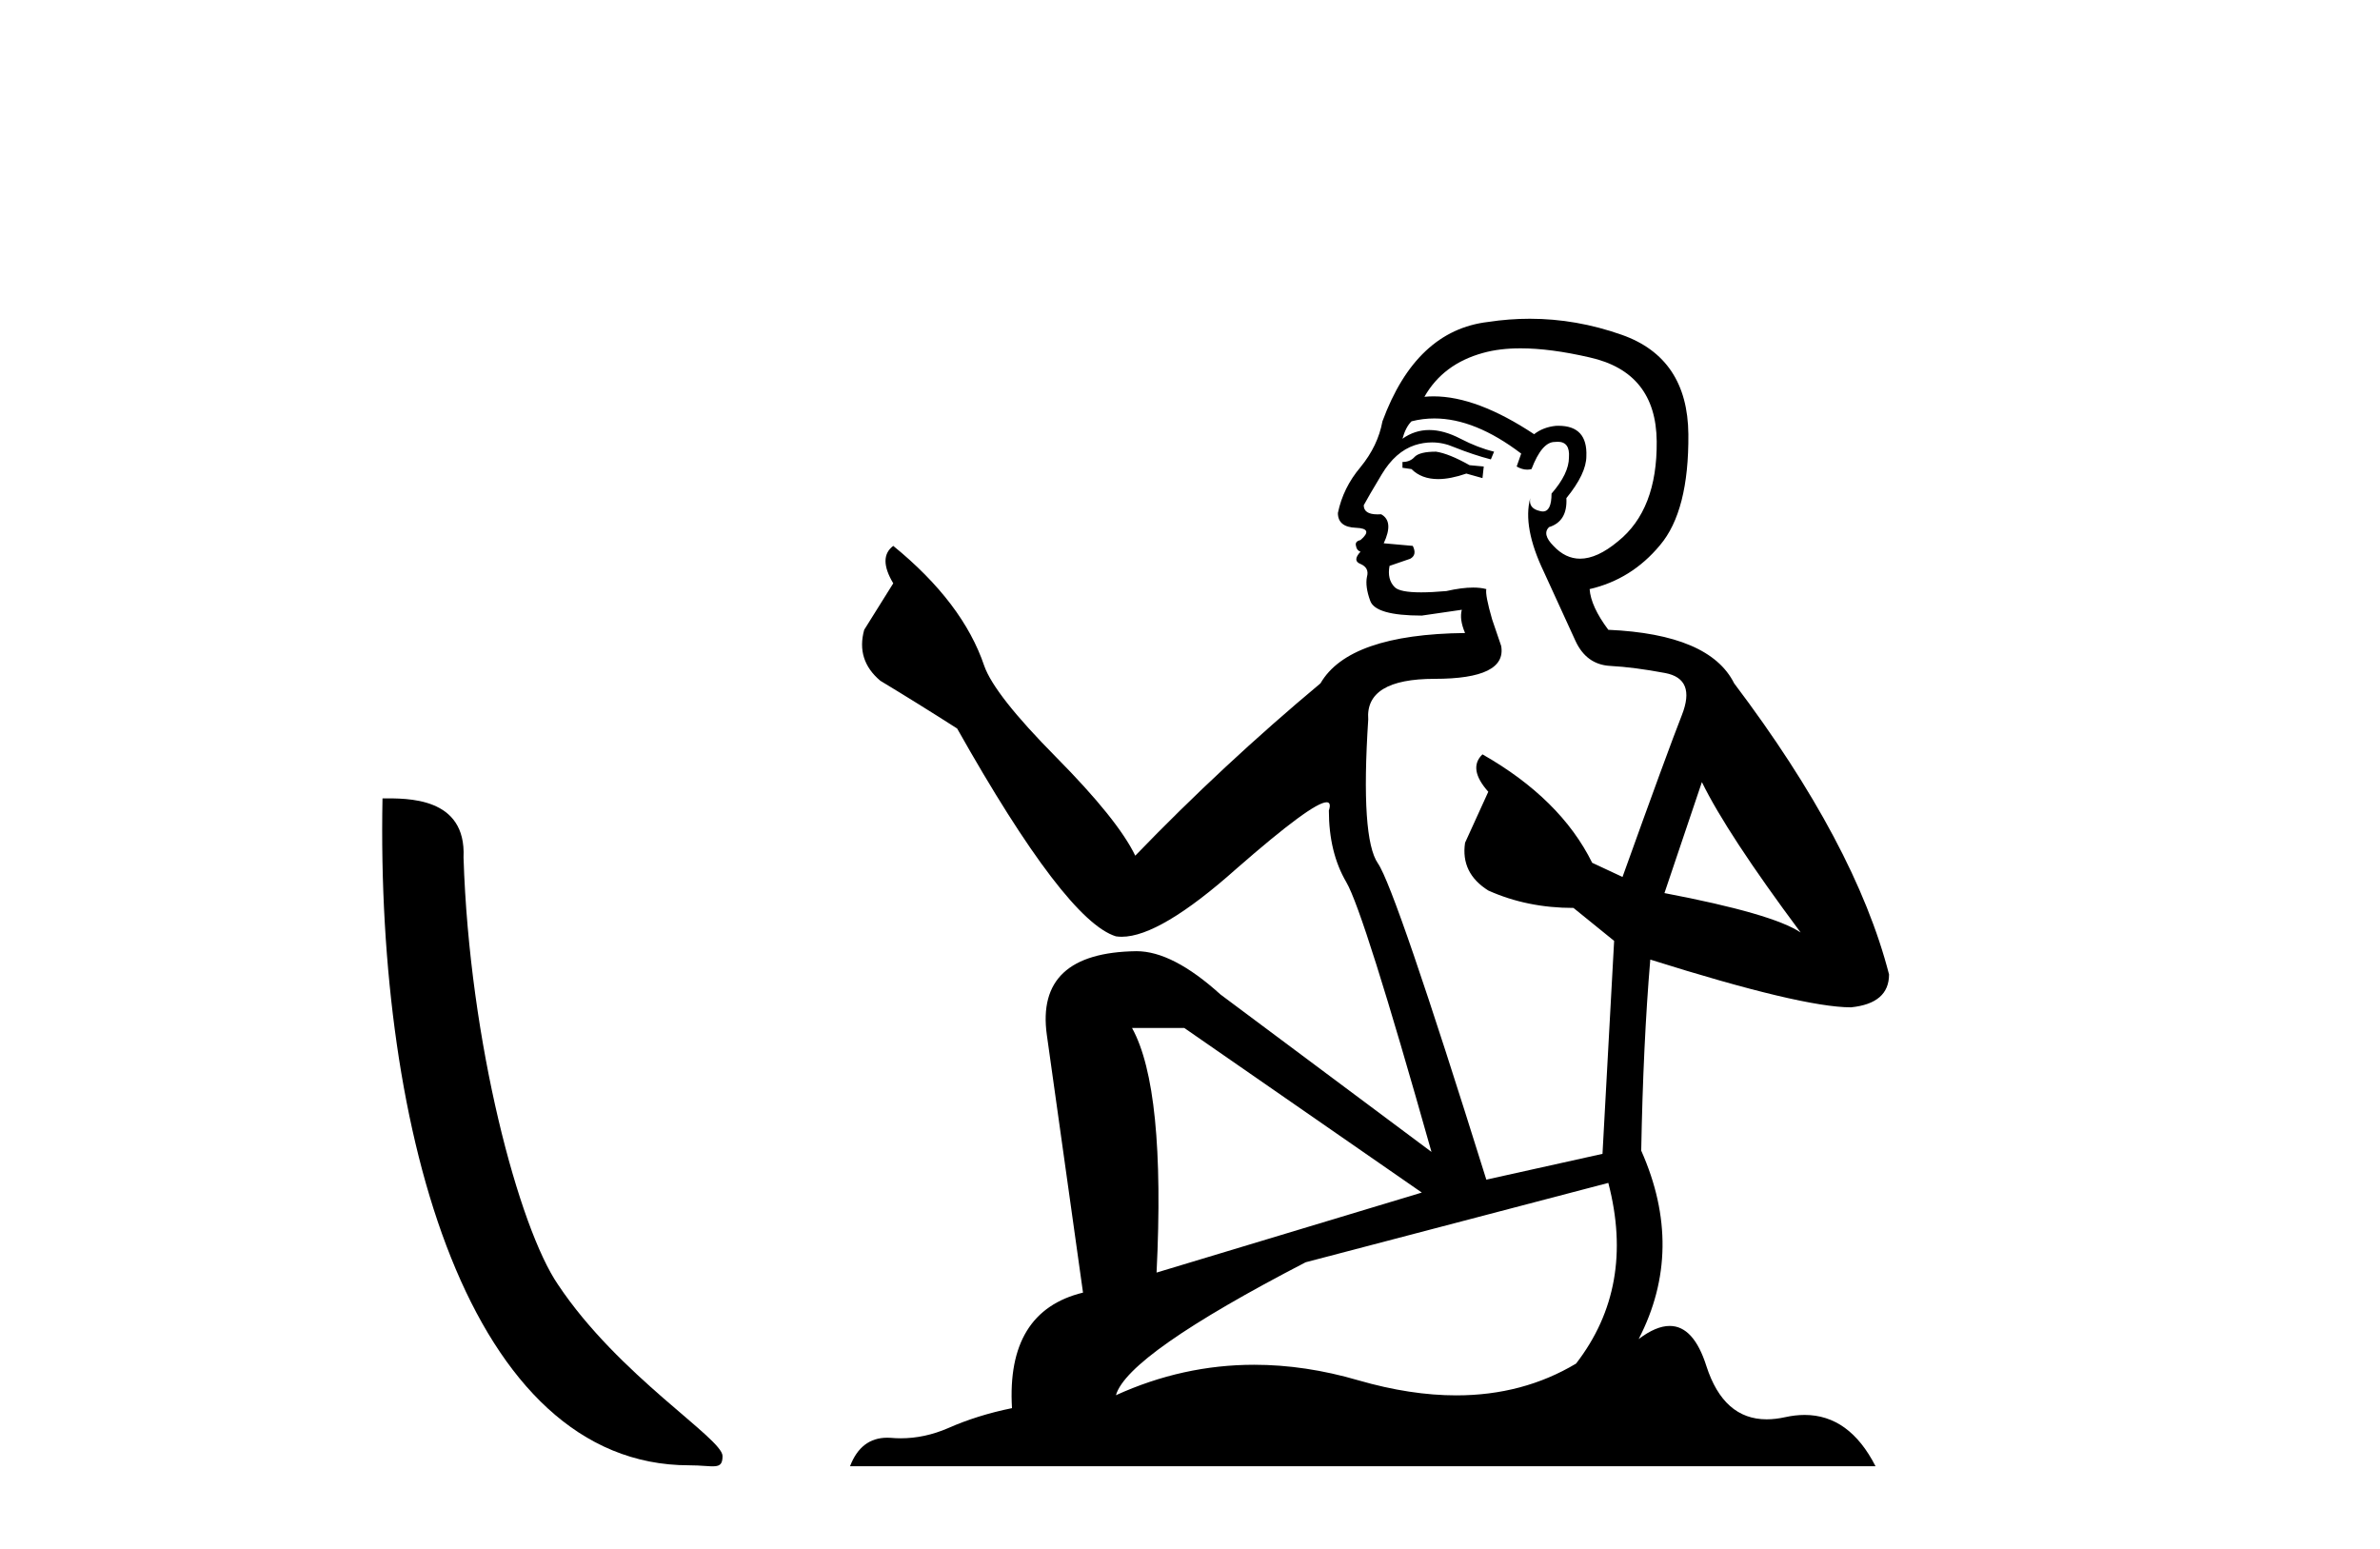 <?xml version='1.0' encoding='UTF-8' standalone='yes'?><svg xmlns='http://www.w3.org/2000/svg' xmlns:xlink='http://www.w3.org/1999/xlink' width='63.0' height='41.0' ><path d='M 18.241 38.785 C 18.895 38.785 19.126 38.932 19.126 38.539 C 19.126 38.071 16.38 36.418 14.772 34.004 C 13.741 32.504 12.424 27.607 12.27 22.695 C 12.347 21.083 10.765 21.132 10.125 21.132 C 9.954 30.016 12.429 38.785 18.241 38.785 Z' style='fill:#000000;stroke:none' /><path d='M 38.012 11.955 Q 37.585 11.955 37.448 12.091 Q 37.329 12.228 37.124 12.228 L 37.124 12.382 L 37.363 12.416 Q 37.628 12.681 38.068 12.681 Q 38.393 12.681 38.815 12.535 L 39.242 12.655 L 39.276 12.348 L 38.9 12.313 Q 38.354 12.006 38.012 11.955 ZM 40.25 9.22 Q 41.038 9.22 42.078 9.46 Q 43.837 9.853 43.854 11.681 Q 43.872 13.492 42.829 14.329 Q 42.278 14.788 41.826 14.788 Q 41.437 14.788 41.121 14.449 Q 40.814 14.141 41.002 13.953 Q 41.497 13.8 41.463 13.185 Q 41.992 12.535 41.992 12.074 Q 42.025 11.27 41.254 11.27 Q 41.222 11.27 41.189 11.271 Q 40.848 11.305 40.609 11.493 Q 39.097 10.491 37.948 10.491 Q 37.824 10.491 37.705 10.503 L 37.705 10.503 Q 38.2 9.631 39.259 9.341 Q 39.691 9.22 40.25 9.22 ZM 45.05 20.701 Q 45.717 22.068 47.664 24.682 Q 46.929 24.186 44.059 23.639 L 45.05 20.701 ZM 37.967 11.076 Q 39.045 11.076 40.267 12.006 L 40.147 12.348 Q 40.291 12.431 40.426 12.431 Q 40.484 12.431 40.54 12.416 Q 40.814 11.698 41.155 11.698 Q 41.196 11.693 41.233 11.693 Q 41.562 11.693 41.531 12.108 Q 41.531 12.535 41.07 13.065 Q 41.07 13.538 40.84 13.538 Q 40.804 13.538 40.762 13.526 Q 40.455 13.458 40.506 13.185 L 40.506 13.185 Q 40.301 13.953 40.865 15.132 Q 41.412 16.328 41.702 16.96 Q 41.992 17.592 42.624 17.626 Q 43.257 17.66 44.077 17.814 Q 44.897 17.968 44.521 18.925 Q 44.145 19.881 42.949 23.212 L 42.146 22.837 Q 41.309 21.145 39.242 19.967 L 39.242 19.967 Q 38.849 20.342 39.396 20.957 L 38.781 22.307 Q 38.661 23.11 39.396 23.571 Q 40.421 24.032 41.651 24.032 L 42.727 24.904 L 42.419 30.541 L 39.344 31.224 Q 36.936 23.52 36.475 22.854 Q 36.013 22.187 36.218 19.044 Q 36.133 17.968 37.978 17.968 Q 39.891 17.968 39.737 17.097 L 39.498 16.396 Q 39.31 15.747 39.344 15.593 Q 39.194 15.552 38.995 15.552 Q 38.695 15.552 38.285 15.645 Q 37.898 15.679 37.617 15.679 Q 37.055 15.679 36.919 15.542 Q 36.714 15.337 36.782 14.978 L 37.329 14.79 Q 37.517 14.688 37.397 14.449 L 36.628 14.38 Q 36.902 13.8 36.56 13.612 Q 36.509 13.615 36.463 13.615 Q 36.099 13.615 36.099 13.373 Q 36.218 13.15 36.577 12.553 Q 36.936 11.955 37.448 11.784 Q 37.679 11.71 37.906 11.71 Q 38.201 11.71 38.49 11.835 Q 39.003 12.04 39.464 12.16 L 39.549 11.955 Q 39.122 11.852 38.661 11.613 Q 38.217 11.382 37.833 11.382 Q 37.448 11.382 37.124 11.613 Q 37.209 11.305 37.363 11.152 Q 37.659 11.076 37.967 11.076 ZM 31.35 27.21 L 37.636 31.566 L 30.615 33.684 Q 30.854 28.816 29.966 27.21 ZM 42.573 31.31 Q 43.291 34.06 41.719 36.093 Q 40.311 36.934 38.549 36.934 Q 37.339 36.934 35.962 36.537 Q 34.551 36.124 33.199 36.124 Q 31.311 36.124 29.539 36.93 Q 29.846 35.854 34.561 33.411 L 42.573 31.31 ZM 40.495 8.437 Q 39.948 8.437 39.396 8.521 Q 37.482 8.743 36.594 11.152 Q 36.475 11.801 36.013 12.365 Q 35.552 12.911 35.415 13.578 Q 35.415 13.953 35.894 13.97 Q 36.372 13.988 36.013 14.295 Q 35.86 14.329 35.894 14.449 Q 35.911 14.568 36.013 14.603 Q 35.791 14.842 36.013 14.927 Q 36.252 15.03 36.184 15.269 Q 36.133 15.525 36.27 15.901 Q 36.406 16.294 37.636 16.294 L 38.695 16.14 L 38.695 16.14 Q 38.627 16.396 38.781 16.755 Q 35.706 16.789 34.954 18.087 Q 32.375 20.24 30.051 22.649 Q 29.59 21.692 27.95 20.035 Q 26.327 18.395 26.054 17.626 Q 25.49 15.952 23.645 14.449 Q 23.235 14.756 23.645 15.44 L 22.876 16.67 Q 22.654 17.472 23.303 18.019 Q 24.294 18.617 25.336 19.283 Q 28.206 24.374 29.539 24.784 Q 29.613 24.795 29.693 24.795 Q 30.707 24.795 32.733 22.99 Q 34.742 21.235 35.116 21.235 Q 35.247 21.235 35.176 21.453 Q 35.176 22.563 35.637 23.349 Q 36.099 24.135 37.892 30.49 L 32.306 26.322 Q 31.042 25.177 30.085 25.177 Q 27.403 25.211 27.711 27.398 L 28.668 34.214 Q 26.635 34.709 26.788 37.272 Q 25.866 37.46 25.097 37.801 Q 24.476 38.07 23.844 38.07 Q 23.71 38.07 23.577 38.058 Q 23.531 38.055 23.486 38.055 Q 22.79 38.055 22.501 38.809 L 49.646 38.809 Q 48.953 37.452 47.769 37.452 Q 47.522 37.452 47.254 37.511 Q 46.996 37.568 46.765 37.568 Q 45.625 37.568 45.17 36.161 Q 44.833 35.096 44.198 35.096 Q 43.836 35.096 43.376 35.444 Q 44.606 33.069 43.444 30.456 Q 43.496 27.62 43.684 25.399 Q 47.698 26.663 48.996 26.663 Q 50.004 26.561 50.004 25.792 Q 49.116 22.341 45.904 18.087 Q 45.255 16.789 42.573 16.67 Q 42.112 16.055 42.078 15.593 Q 43.188 15.337 43.94 14.432 Q 44.709 13.526 44.692 11.493 Q 44.674 9.478 42.932 8.863 Q 41.726 8.437 40.495 8.437 Z' style='fill:#000000;stroke:none' /></svg>